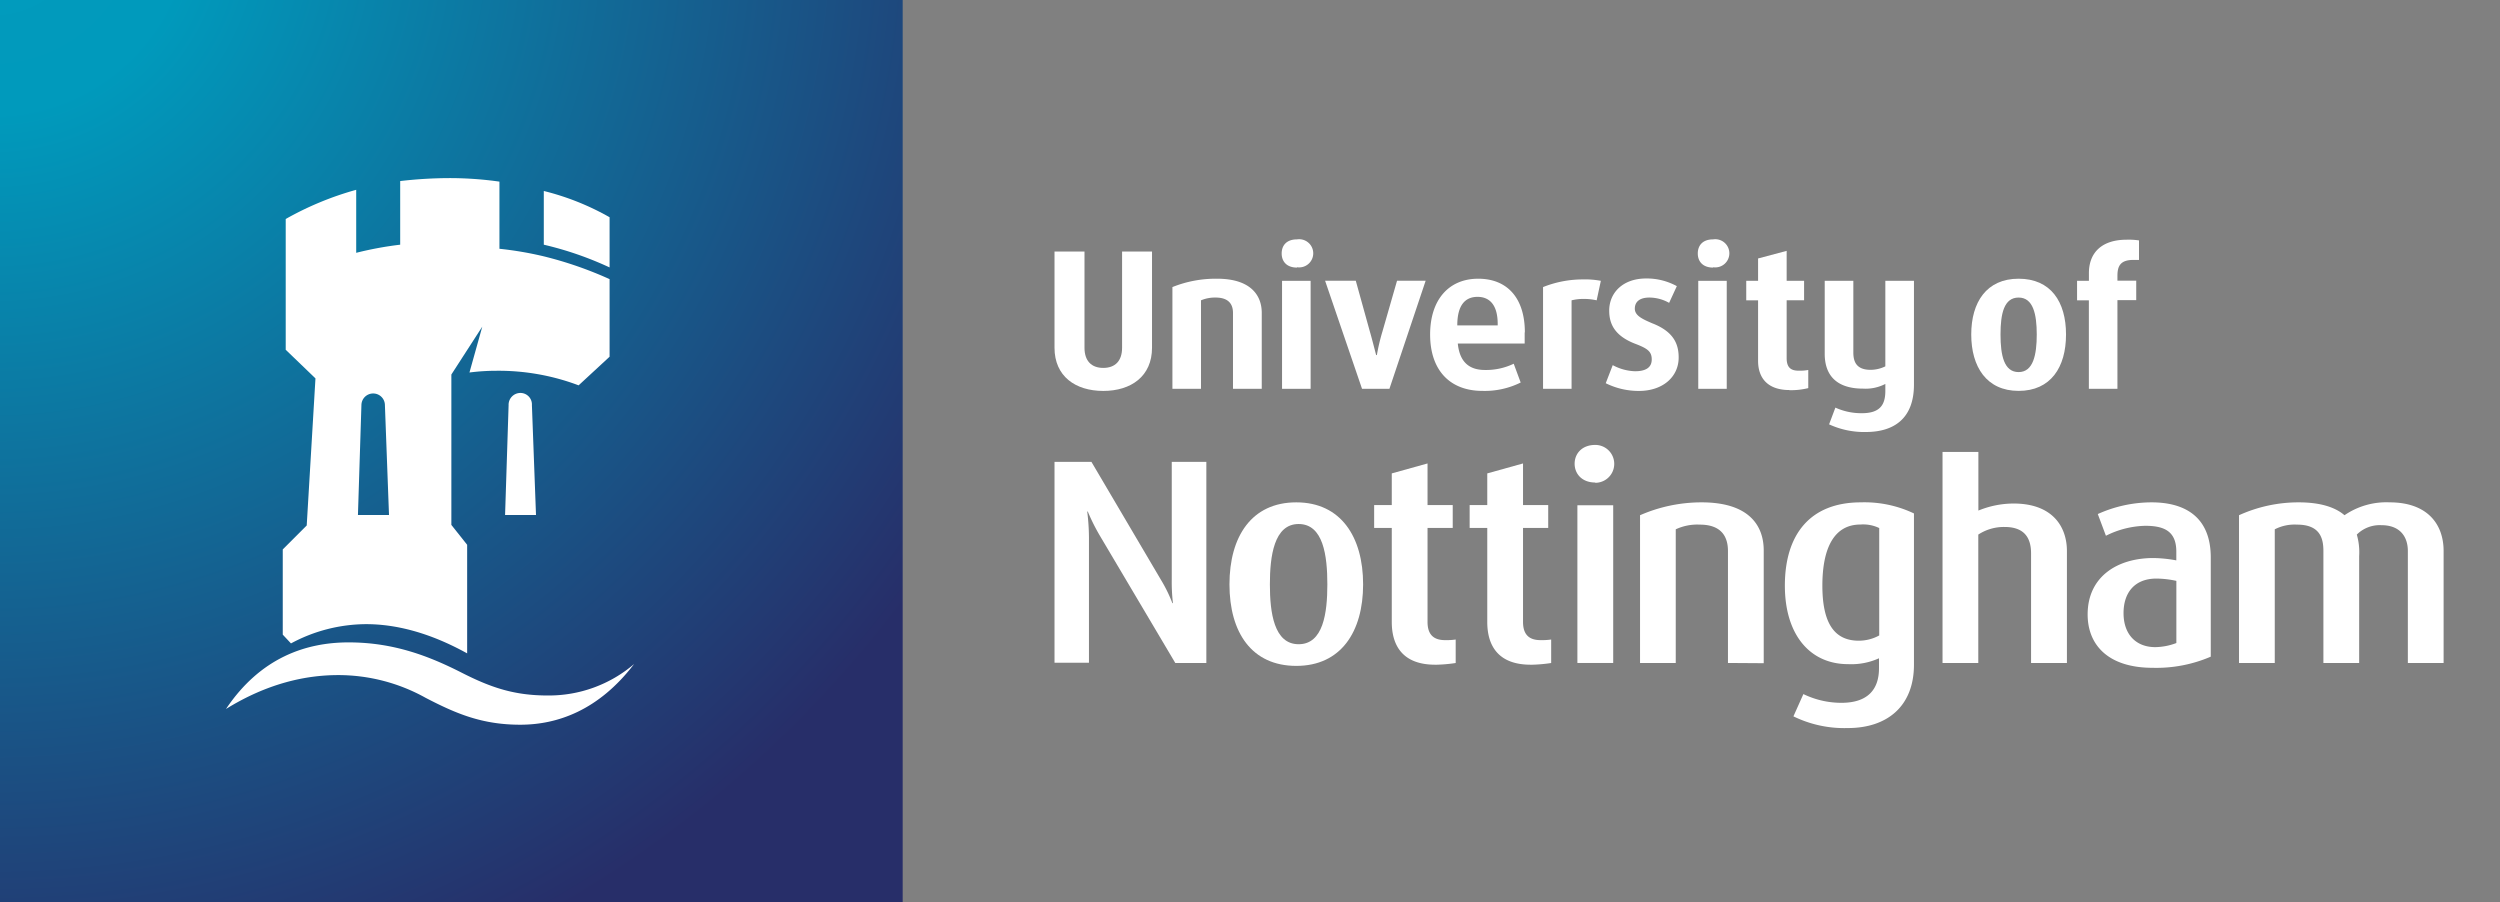 <svg id="Layer_1" data-name="Layer 1" xmlns="http://www.w3.org/2000/svg" xmlns:xlink="http://www.w3.org/1999/xlink" viewBox="0 0 532 192"><rect x="0" y="0" width="532" height="192" fill="#808080" stroke="none"/><defs><style>.cls-1{fill:#fff;}.cls-2{fill:url(#radial-gradient);}</style><radialGradient id="radial-gradient" cx="-1.69" cy="-17.34" r="242.98" gradientUnits="userSpaceOnUse"><stop offset="0" stop-color="#029bbd"/><stop offset="0.17" stop-color="#009abc"/><stop offset="1" stop-color="#272e69"/></radialGradient></defs><title>Artboard 1</title><path class="cls-1" d="M512.39,141.08V117.25c0-3-1.63-5.49-5.62-5.49a6.9,6.9,0,0,0-5.24,2,13.6,13.6,0,0,1,.5,4.61v22.71h-7.61V117.25c0-2.74-.75-5.61-5.61-5.61a9.19,9.19,0,0,0-4.74,1v28.44h-7.61V109.64a30.59,30.59,0,0,1,12.72-2.74c4.74,0,7.86,1.12,9.73,2.74a15.75,15.75,0,0,1,9.61-2.74c8,0,11.48,4.61,11.48,10.35v23.83Z"/><path class="cls-1" d="M432.21,141.08V117.75c0-3.24-1.38-5.61-5.62-5.61a9.91,9.91,0,0,0-5.61,1.62v27.32h-7.61V96.17H421v12.48a19.82,19.82,0,0,1,7.49-1.5c8.36,0,11.35,5,11.35,10.1v23.83Z"/><path class="cls-1" d="M339.48,102.68c-2.89,0-4.4-1.9-4.4-4s1.51-4,4.4-4a4,4,0,1,1,0,8.06Z"/><path class="cls-1" d="M367.71,141.08V117.25c0-2.74-1.13-5.61-6-5.61a10.79,10.79,0,0,0-5.11,1v28.44H349V109.64a32.65,32.65,0,0,1,13.1-2.74c10,0,13.22,4.86,13.22,10.23v24Z"/><polygon class="cls-1" points="335.67 141.08 335.67 107.52 343.29 107.52 343.29 141.08 335.67 141.08 335.67 141.08"/><path class="cls-1" d="M325.72,141.45c-6.62,0-9.23-3.74-9.23-9.1v-20h-3.75v-4.87h3.75v-6.74l7.61-2.12v8.86h5.36v4.87H324.1v20c0,3,1.62,3.87,3.74,3.87a13.84,13.84,0,0,0,2.25-.13v5a32.55,32.55,0,0,1-4.37.37Z"/><path class="cls-1" d="M305.4,141.45c-6.61,0-9.23-3.74-9.23-9.1v-20h-3.75v-4.87h3.75v-6.74l7.61-2.12v8.86h5.36v4.87h-5.36v20c0,3,1.62,3.87,3.75,3.87a13.72,13.72,0,0,0,2.24-.13v5a32.55,32.55,0,0,1-4.37.37Z"/><path class="cls-1" d="M250.1,141.08l-16-27a41.78,41.78,0,0,1-2.62-5.23h-.12a46.28,46.28,0,0,1,.37,5.48v26.7H224.4V98.29h7.86l14.85,25.2a30.18,30.18,0,0,1,2.37,4.86h.12a39.47,39.47,0,0,1-.25-5.11V98.29h7.36v42.79Z"/><path class="cls-1" d="M457.88,106.9a27.88,27.88,0,0,0-11.47,2.49l1.73,4.62a19.57,19.57,0,0,1,8.36-2.12c4,0,6.62,1.12,6.62,5.49v1.87a28.46,28.46,0,0,0-4.87-.5c-7.73,0-14,4-14,12,0,6.49,4.36,11.36,13.85,11.36a29.31,29.31,0,0,0,12.35-2.37V118.63c0-8.74-5.62-11.73-12.6-11.73Zm5.24,29.94a13.12,13.12,0,0,1-4.49.87c-4,0-6.74-2.62-6.74-7.24,0-4.36,2.37-7.35,7-7.35a20.79,20.79,0,0,1,4.24.49v13.23Z"/><path class="cls-1" d="M396,106.9c-10.83,0-16.18,6.86-16.18,17.72,0,10.47,5.35,16.71,13.44,16.71a14.23,14.23,0,0,0,6.59-1.25v2.12c0,4.49-2.36,7.36-8,7.36a18.6,18.6,0,0,1-8.09-1.86l-2.12,4.74a24.66,24.66,0,0,0,11.58,2.49c8.34,0,14.07-4.61,14.07-13.48V109.26A24.52,24.52,0,0,0,396,106.9Zm3.9,28.32a9,9,0,0,1-4.36,1.12c-5.37,0-7.74-4-7.74-11.72,0-8,2.5-13,8.1-13a7.84,7.84,0,0,1,4,.75v22.83Z"/><path class="cls-1" d="M275.85,106.9c-9.48,0-14.22,7.23-14.22,17.46s4.74,17.34,14.22,17.34,14.22-7.23,14.22-17.34-4.73-17.46-14.22-17.46Zm.5,30.19c-5.25,0-6.12-6.74-6.12-12.73s.87-12.85,6.12-12.85,6.11,6.74,6.11,12.85-.88,12.73-6.11,12.73Z"/><path class="cls-1" d="M454,55.31c-2.82,0-3.41,1.34-3.41,3.41v1h4v4.15h-4V82.74h-6.08V63.91H442V59.76h2.52V58.13c0-4.6,3-7.12,8-7.12a14.91,14.91,0,0,1,2.66.15v4.15Z"/><path class="cls-1" d="M397.09,91.93a17.82,17.82,0,0,1-7.86-1.63l1.34-3.56a13.32,13.32,0,0,0,5.63,1.19c3.86,0,5-1.78,5-4.74V81.7a9.09,9.09,0,0,1-4.74,1c-5.63,0-8.16-2.82-8.16-7.41V59.76h6.09V75c0,2.08.73,3.7,3.7,3.7a7.23,7.23,0,0,0,3.11-.74V59.76h6.09V81.85c0,7.26-4.31,10.08-10.24,10.08Z"/><path class="cls-1" d="M380.79,83c-4.44,0-6.67-2.37-6.67-6.22V63.91H371.6V59.76h2.52V55l6.08-1.62v6.37h3.71v4.15H380.2V76.22c0,2.07,1,2.66,2.52,2.66a9.72,9.72,0,0,0,2.08-.15v3.86a15.26,15.26,0,0,1-4,.44Z"/><polygon class="cls-1" points="361.39 82.74 361.39 59.76 367.45 59.76 367.45 82.74 361.39 82.74 361.39 82.74"/><path class="cls-1" d="M348.82,83.19a15.75,15.75,0,0,1-7.12-1.64l1.49-3.85A10.59,10.59,0,0,0,347.93,79c2.22,0,3.56-.74,3.56-2.51s-1-2.38-3.71-3.41c-4.45-1.78-5.34-4.45-5.34-7,0-3.7,2.82-6.82,7.86-6.82a13.33,13.33,0,0,1,6.53,1.63l-1.64,3.56A8.63,8.63,0,0,0,351,63.32c-2.07,0-3.11.89-3.11,2.37s1.63,2.22,3.71,3.11c4.59,1.78,5.62,4.45,5.62,7.27,0,4.15-3.4,7.12-8.44,7.12Z"/><path class="cls-1" d="M339.77,63.91a12.32,12.32,0,0,0-2.81-.3,10.58,10.58,0,0,0-2.53.3V82.74h-6.07V61.09a22.78,22.78,0,0,1,8.45-1.63,18.08,18.08,0,0,1,3.85.3l-.89,4.15Z"/><path class="cls-1" d="M276,56.94c-2.22,0-3.26-1.33-3.26-3s1-3,3.26-3a3,3,0,1,1,0,5.93Z"/><path class="cls-1" d="M295.63,82.74h-5.79l-7.86-23h6.53l3,10.82c.3,1,1,3.71,1.33,5H293a42.08,42.08,0,0,1,1.18-5l3.11-10.82h6.09l-7.71,23Z"/><polygon class="cls-1" points="272.82 82.74 272.82 59.76 278.9 59.76 278.9 82.74 272.82 82.74 272.82 82.74"/><path class="cls-1" d="M364.55,56.94c-2.22,0-3.26-1.33-3.26-3s1-3,3.26-3a3,3,0,1,1,0,5.93Z"/><path class="cls-1" d="M262.38,82.74V66.58c0-1.63-.73-3.26-3.7-3.26a7.61,7.61,0,0,0-3.11.59V82.74h-6.08V61.09A24.71,24.71,0,0,1,259,59.31c7,0,9.5,3.41,9.5,7.27V82.74Z"/><path class="cls-1" d="M234.78,83.19c-5.94,0-10.38-3.12-10.38-9.19V53.53h6.38V74c0,2.81,1.48,4.29,4,4.29s4-1.48,4-4.29V53.53h6.37V74c0,6.07-4.45,9.19-10.38,9.19Z"/><path class="cls-1" d="M429.56,59.31c-6.82,0-10.08,5-10.08,11.87s3.26,12,10.08,12,10.09-5,10.09-12-3.27-11.87-10.09-11.87Zm0,19.87c-3.11,0-3.85-3.56-3.85-8s.74-7.86,3.85-7.86,3.86,3.56,3.86,7.86-.74,8-3.86,8Z"/><path class="cls-1" d="M324.49,70.73c0-7.26-3.7-11.42-9.93-11.42s-10.23,4.45-10.23,11.87c0,7.7,4.3,12,11.12,12a17.13,17.13,0,0,0,8.15-1.78l-1.48-4A13.56,13.56,0,0,1,316,78.73c-2.82,0-5.34-1.18-5.78-5.62h14.23V70.73Zm-5.78-1.48h-8.6c0-4.45,1.78-6.08,4.31-6.08,2.37,0,4.29,1.48,4.29,5.78v.3Z"/><rect class="cls-2" width="192.09" height="192.09"/><path class="cls-1" d="M129.72,46.23a55,55,0,0,0-14-5.59V52.07a71.93,71.93,0,0,1,14,4.84Z"/><path class="cls-1" d="M110.71,83.62a2.52,2.52,0,0,0-2.48,2.61l-.75,23.36h6.58l-.87-23.36A2.45,2.45,0,0,0,110.71,83.62Z"/><path class="cls-1" d="M116.55,148c-7,0-11.93-1.61-18.26-4.83-6.84-3.48-14.41-6.47-24.11-6.47-9.07,0-18.76,3.24-26.09,14.17,8.82-5.47,17-7.21,23.86-7.21a38.21,38.21,0,0,1,18.63,4.84c6.47,3.36,12,5.72,20.13,5.72,7.83,0,16.65-3,24.23-12.92A27.92,27.92,0,0,1,116.55,148Z"/><path class="cls-1" d="M77.91,132.82c6.21,0,13.42,1.74,21.5,6.22V115.93l-3.36-4.23v-32l6.58-10.19L99.9,79.27a44.33,44.33,0,0,1,5.72-.37A48.27,48.27,0,0,1,123.13,82l6.59-6.09V59.4a80.85,80.85,0,0,0-14-4.85,73.44,73.44,0,0,0-9.44-1.61V38.65a75.92,75.92,0,0,0-10.81-.75,91.91,91.91,0,0,0-10.31.63V52.07A73.22,73.22,0,0,0,75.8,53.8V40.39a66.75,66.75,0,0,0-15,6.21V74.43l6.33,6.09-1.86,31.3-5.1,5.1v18.13l1.75,1.87A33.9,33.9,0,0,1,77.91,132.82Zm-1-46.59a2.49,2.49,0,1,1,5,0l.87,23.36H76.17Z"/></svg>